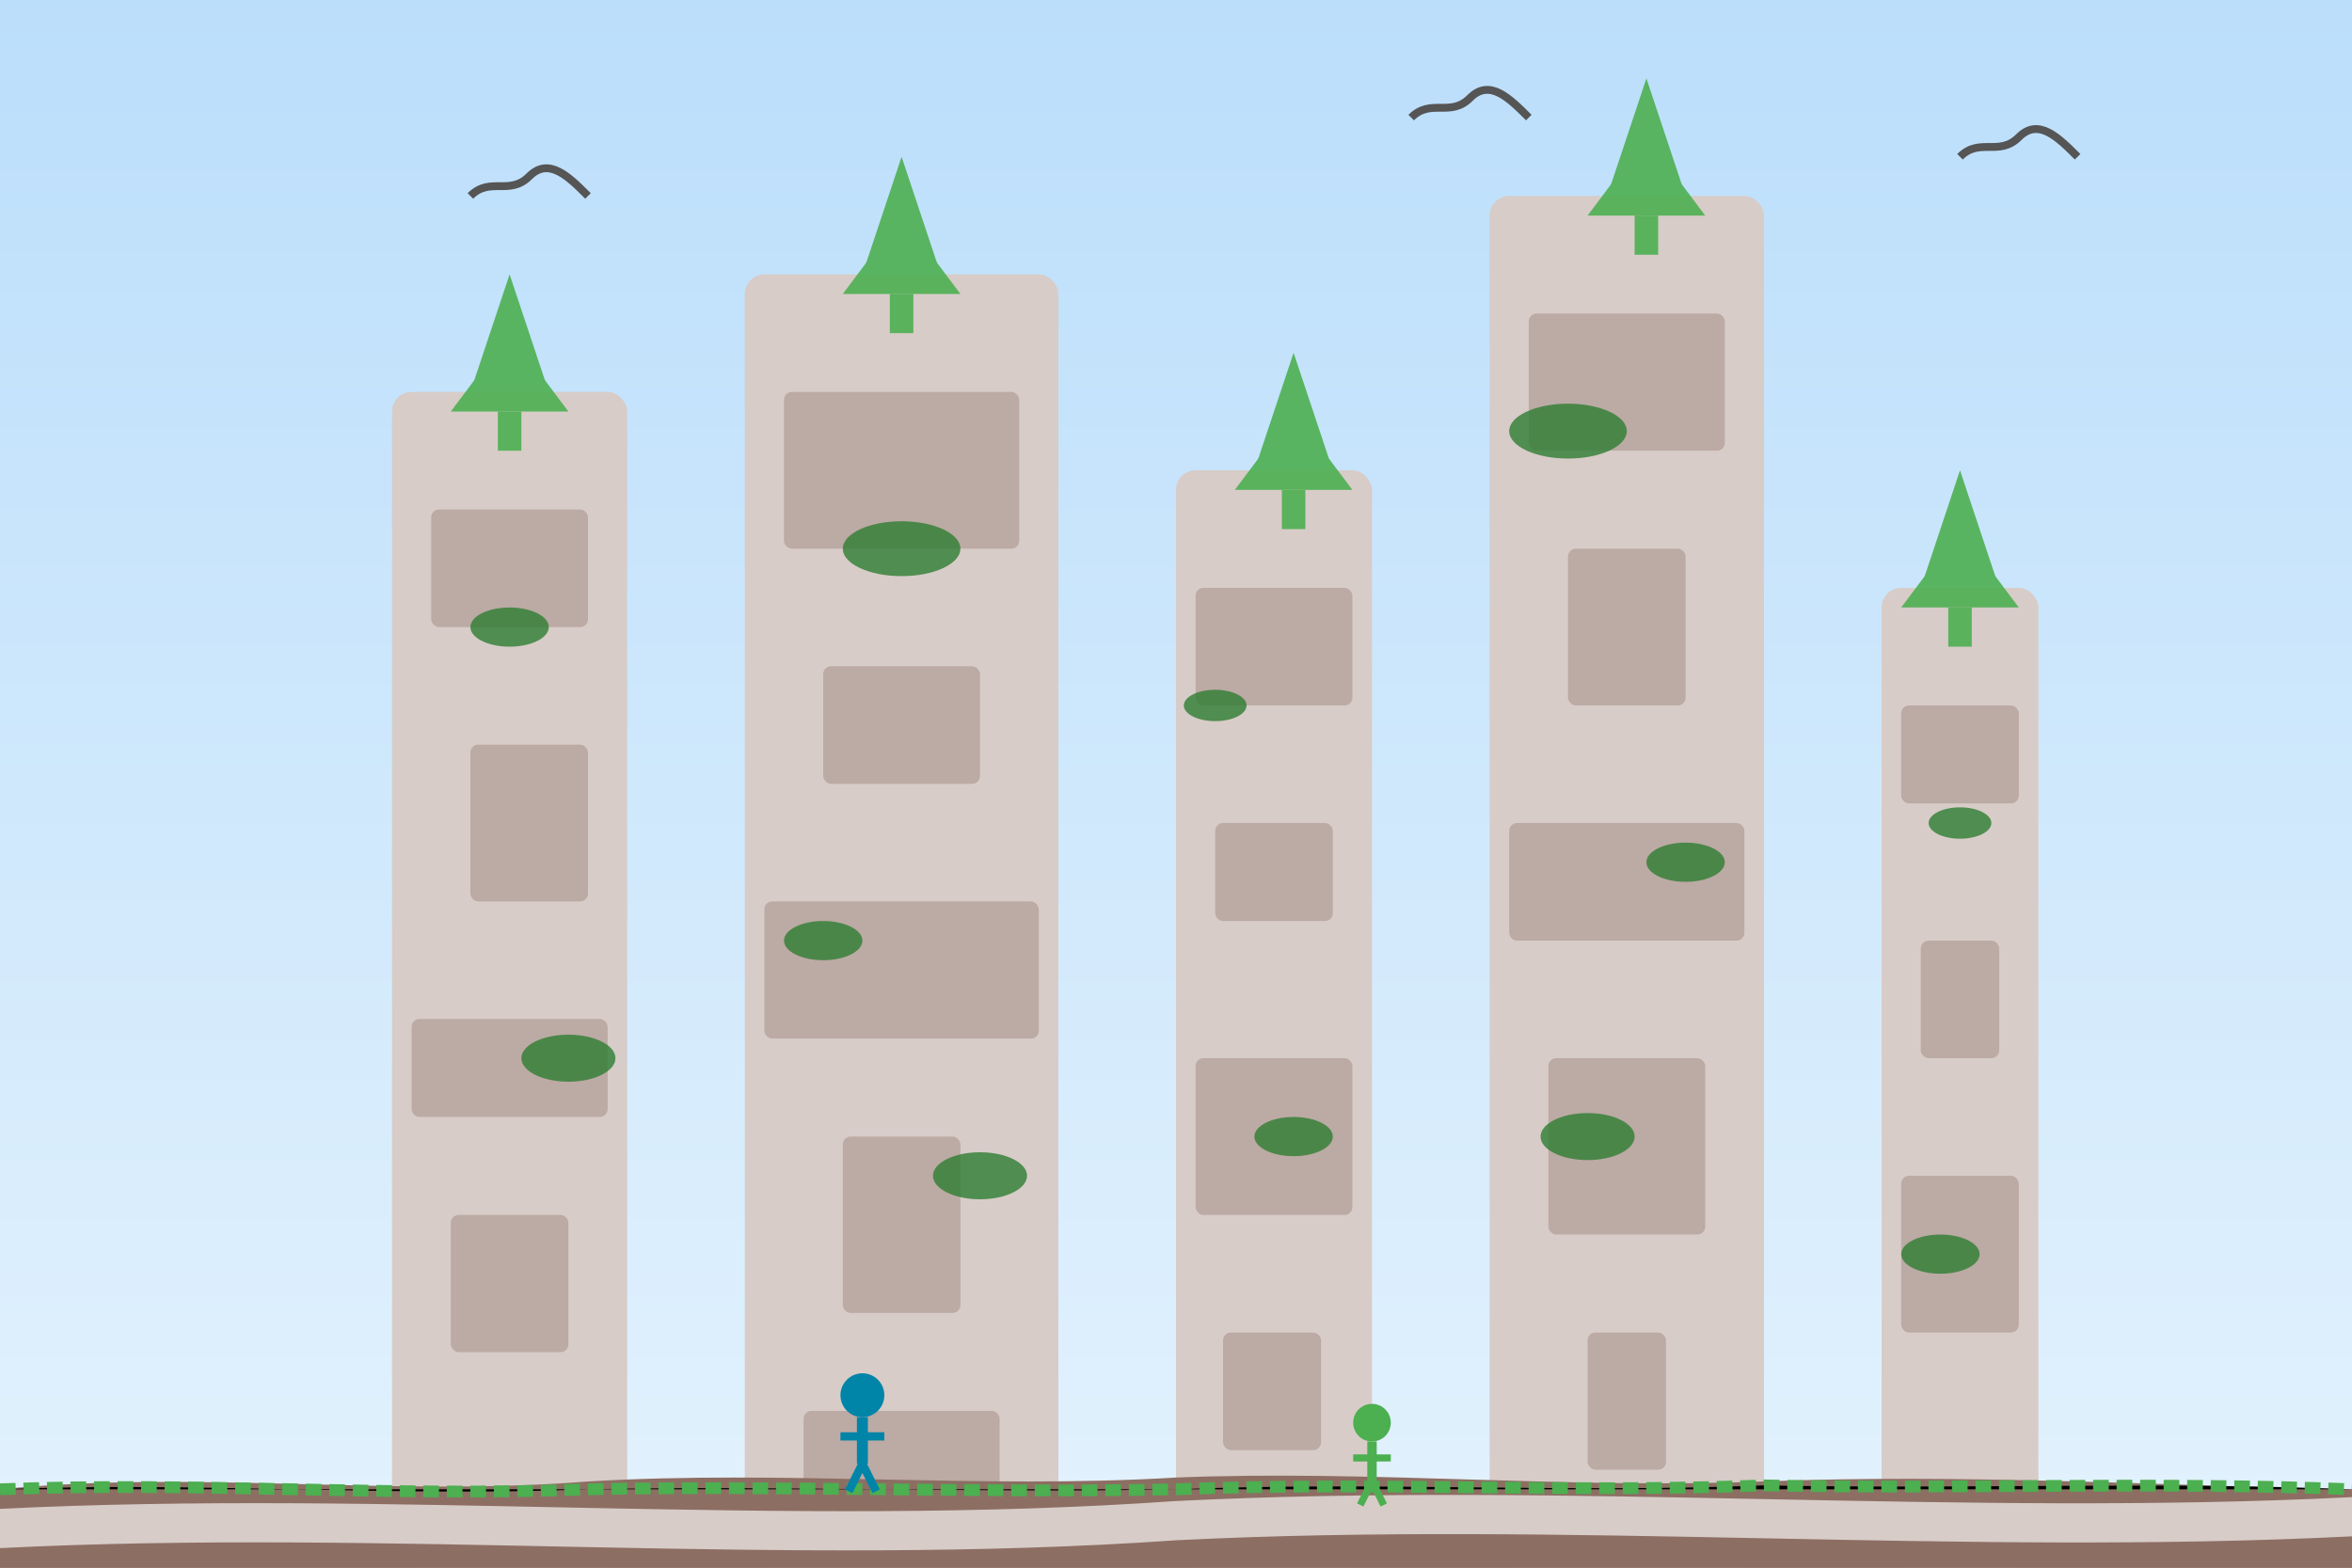 <svg xmlns="http://www.w3.org/2000/svg" viewBox="0 0 600 400" width="600" height="400">
  <rect x="0" y="0" width="600" height="400" fill="#333333" stroke="none"/>
  <!-- Background gradient -->
  <defs>
    <linearGradient id="sky-gradient" x1="0%" y1="0%" x2="0%" y2="100%">
      <stop offset="0%" style="stop-color:#bbdefb;stop-opacity:1" />
      <stop offset="100%" style="stop-color:#e3f2fd;stop-opacity:1" />
    </linearGradient>
  </defs>
  
  <!-- Background -->
  <rect width="600" height="400" fill="url(#sky-gradient)" />
  
  <!-- Sandstone rock formations - Český ráj (Bohemian Paradise) inspired -->
  <g fill="#d7ccc8">
    <!-- Main rock formations -->
    <rect x="100" y="100" width="60" height="300" rx="5" />
    <rect x="190" y="70" width="80" height="330" rx="5" />
    <rect x="300" y="120" width="50" height="280" rx="5" />
    <rect x="380" y="50" width="70" height="350" rx="5" />
    <rect x="480" y="150" width="40" height="250" rx="5" />
  </g>
  
  <!-- Rock details - darker shade -->
  <g fill="#bcaaa4">
    <rect x="110" y="130" width="40" height="30" rx="2" />
    <rect x="120" y="190" width="30" height="40" rx="2" />
    <rect x="105" y="260" width="50" height="25" rx="2" />
    <rect x="115" y="310" width="30" height="35" rx="2" />
    
    <rect x="200" y="100" width="60" height="40" rx="2" />
    <rect x="210" y="170" width="40" height="30" rx="2" />
    <rect x="195" y="230" width="70" height="35" rx="2" />
    <rect x="215" y="290" width="30" height="45" rx="2" />
    <rect x="205" y="360" width="50" height="25" rx="2" />
    
    <rect x="305" y="150" width="40" height="30" rx="2" />
    <rect x="310" y="210" width="30" height="25" rx="2" />
    <rect x="305" y="270" width="40" height="40" rx="2" />
    <rect x="312" y="340" width="25" height="30" rx="2" />
    
    <rect x="390" y="80" width="50" height="35" rx="2" />
    <rect x="400" y="140" width="30" height="40" rx="2" />
    <rect x="385" y="210" width="60" height="30" rx="2" />
    <rect x="395" y="270" width="40" height="45" rx="2" />
    <rect x="405" y="340" width="20" height="35" rx="2" />
    
    <rect x="485" y="180" width="30" height="25" rx="2" />
    <rect x="490" y="240" width="20" height="30" rx="2" />
    <rect x="485" y="300" width="30" height="40" rx="2" />
  </g>
  
  <!-- Vegetation on rocks -->
  <g fill="#4caf50" opacity="0.9">
    <!-- Trees on top of rocks -->
    <path d="M120 100 L130 70 L140 100 Z" />
    <path d="M115 105 L130 85 L145 105 Z" />
    <rect x="127" y="105" width="6" height="10" />
    
    <path d="M220 70 L230 40 L240 70 Z" />
    <path d="M215 75 L230 55 L245 75 Z" />
    <rect x="227" y="75" width="6" height="10" />
    
    <path d="M320 120 L330 90 L340 120 Z" />
    <path d="M315 125 L330 105 L345 125 Z" />
    <rect x="327" y="125" width="6" height="10" />
    
    <path d="M410 50 L420 20 L430 50 Z" />
    <path d="M405 55 L420 35 L435 55 Z" />
    <rect x="417" y="55" width="6" height="10" />
    
    <path d="M490 150 L500 120 L510 150 Z" />
    <path d="M485 155 L500 135 L515 155 Z" />
    <rect x="497" y="155" width="6" height="10" />
  </g>
  
  <!-- Small shrubs on rock ledges -->
  <g fill="#2e7d32" opacity="0.8">
    <ellipse cx="130" cy="160" rx="10" ry="5" />
    <ellipse cx="145" cy="270" rx="12" ry="6" />
    <ellipse cx="230" cy="140" rx="15" ry="7" />
    <ellipse cx="210" cy="240" rx="10" ry="5" />
    <ellipse cx="250" cy="300" rx="12" ry="6" />
    <ellipse cx="310" cy="180" rx="8" ry="4" />
    <ellipse cx="330" cy="290" rx="10" ry="5" />
    <ellipse cx="400" cy="110" rx="15" ry="7" />
    <ellipse cx="430" cy="220" rx="10" ry="5" />
    <ellipse cx="405" cy="290" rx="12" ry="6" />
    <ellipse cx="500" cy="210" rx="8" ry="4" />
    <ellipse cx="495" cy="320" rx="10" ry="5" />
  </g>
  
  <!-- Ground with grass -->
  <rect x="0" y="380" width="600" height="20" fill="#8d6e63" />
  <path d="M0 380 C 50 375, 100 382, 150 378 C 200 375, 250 380, 300 377 C 350 375, 400 380, 450 378 C 500 376, 550 379, 600 380 L 600 400 L 0 400 Z" fill="#8d6e63" />
  <path d="M0 380 C 50 378, 100 382, 150 380 C 200 379, 250 381, 300 380 C 350 378, 400 381, 450 379 C 500 380, 550 378, 600 380" stroke="#4caf50" stroke-width="3" stroke-dasharray="4,2" />
  
  <!-- Pathway between rocks -->
  <path d="M0 390 C 100 385, 200 395, 300 388 C 400 383, 500 392, 600 387" stroke="#d7ccc8" stroke-width="10" stroke-linecap="round" />
  
  <!-- Tourists -->
  <g transform="translate(220, 370) scale(0.7)">
    <circle cx="0" cy="-20" r="8" fill="#0084a8" />
    <line x1="0" y1="-12" x2="0" y2="5" stroke="#0084a8" stroke-width="4" />
    <line x1="-8" y1="-5" x2="8" y2="-5" stroke="#0084a8" stroke-width="3" />
    <line x1="-5" y1="15" x2="0" y2="5" stroke="#0084a8" stroke-width="3" />
    <line x1="5" y1="15" x2="0" y2="5" stroke="#0084a8" stroke-width="3" />
  </g>
  
  <g transform="translate(350, 375) scale(0.6)">
    <circle cx="0" cy="-20" r="8" fill="#4caf50" />
    <line x1="0" y1="-12" x2="0" y2="5" stroke="#4caf50" stroke-width="4" />
    <line x1="-8" y1="-5" x2="8" y2="-5" stroke="#4caf50" stroke-width="3" />
    <line x1="-5" y1="15" x2="0" y2="5" stroke="#4caf50" stroke-width="3" />
    <line x1="5" y1="15" x2="0" y2="5" stroke="#4caf50" stroke-width="3" />
  </g>
  
  <!-- Birds in the sky -->
  <path d="M120 50 C 125 45, 130 50, 135 45 C 140 40, 145 45, 150 50" stroke="#555" stroke-width="2" fill="none" />
  <path d="M360 30 C 365 25, 370 30, 375 25 C 380 20, 385 25, 390 30" stroke="#555" stroke-width="2" fill="none" />
  <path d="M500 40 C 505 35, 510 40, 515 35 C 520 30, 525 35, 530 40" stroke="#555" stroke-width="2" fill="none" />
</svg>
